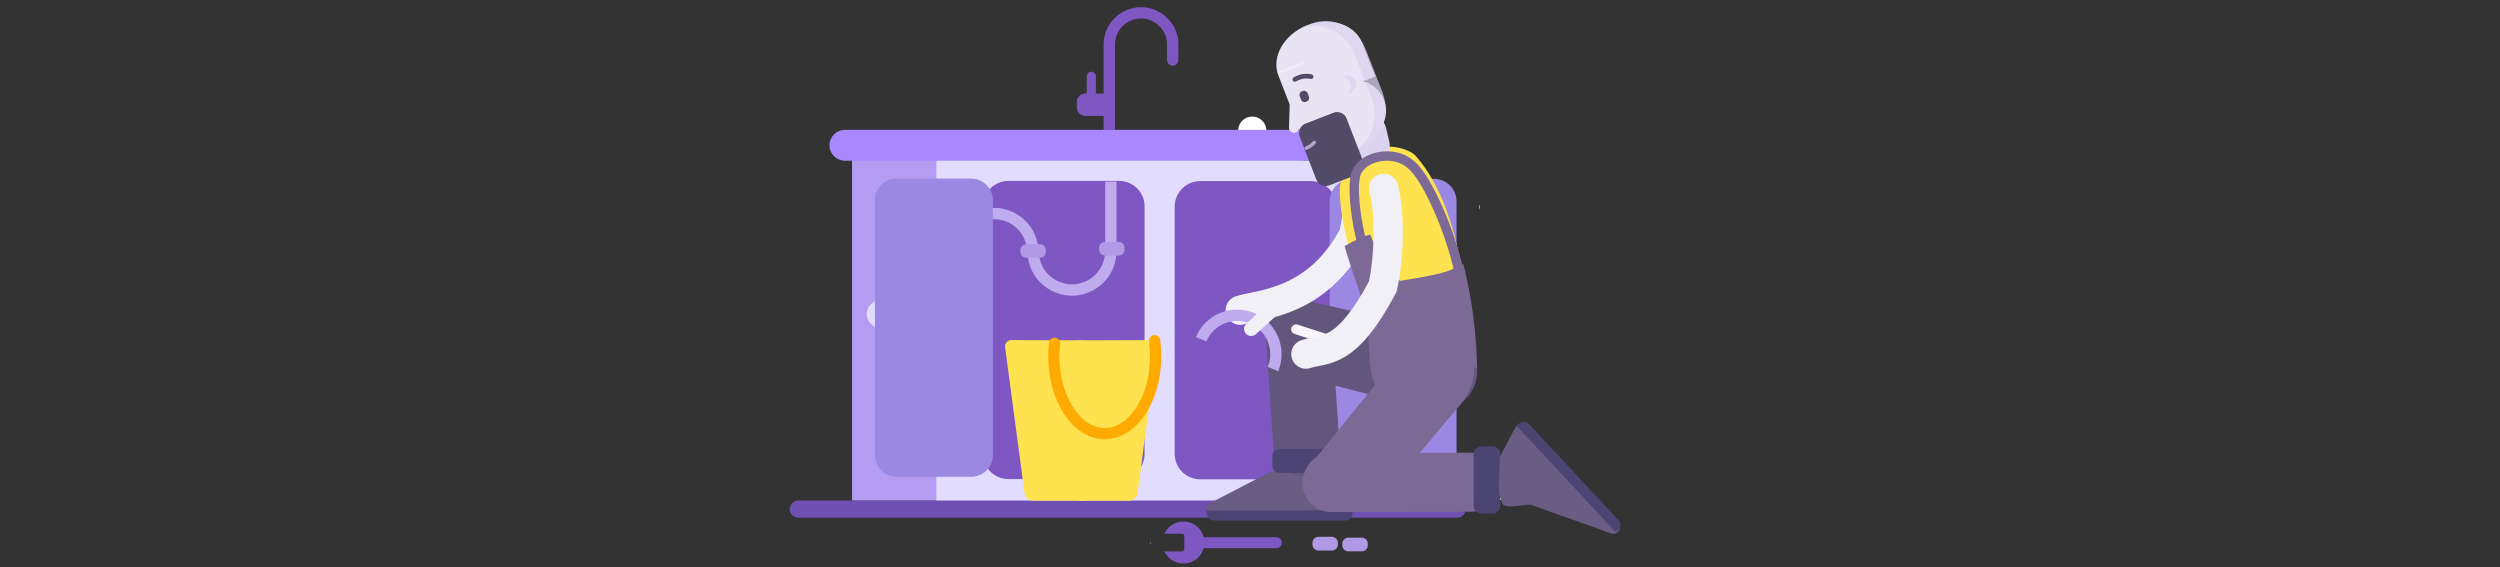 <svg width="2724" height="618" viewBox="0 0 2724 618" fill="none" xmlns="http://www.w3.org/2000/svg">
<rect x="0" y="0" width="2724" height="618" fill="#333333" stroke="none"/>
<g clip-path="url(#clip0_2220_32536)">
<path d="M1419.92 173.066H928.391V545.525H1419.92V173.066Z" fill="#B49CF2"/>
<path d="M1205.44 101.979H1182.37C1177.39 101.979 1173.35 106.015 1173.35 110.994V117.299C1173.35 122.278 1177.39 126.315 1182.37 126.315H1205.44C1210.42 126.315 1214.46 122.278 1214.46 117.299V110.994C1214.46 106.015 1210.42 101.979 1205.44 101.979Z" fill="#7E57C2"/>
<path d="M1277.76 65.332V47.139L1277.85 48.575C1277.85 39.405 1274.2 30.611 1267.72 24.127C1261.23 17.643 1252.44 14 1243.27 14C1234.1 14 1225.31 17.643 1218.82 24.127C1212.34 30.611 1208.7 39.405 1208.7 48.575V148.467" stroke="#7E57C2" stroke-width="12.351" stroke-miterlimit="10" stroke-linecap="round"/>
<path d="M1189.1 83.049V118.186" stroke="#7E57C2" stroke-width="9.881" stroke-miterlimit="10" stroke-linecap="round"/>
<path d="M1364.46 157.831C1372.98 157.831 1379.88 150.927 1379.88 142.41C1379.88 133.893 1372.98 126.989 1364.46 126.989C1355.94 126.989 1349.04 133.893 1349.04 142.41C1349.04 150.927 1355.94 157.831 1364.46 157.831Z" fill="white"/>
<path d="M1494.46 141.524H920.64C911.351 141.524 903.82 149.051 903.82 158.337C903.82 167.623 911.351 175.15 920.64 175.15H1494.46C1503.74 175.15 1511.27 167.623 1511.27 158.337C1511.27 149.051 1503.74 141.524 1494.46 141.524Z" fill="#A987FF"/>
<path d="M1483.9 175.175H1020.27V546.885H1483.9V175.175Z" fill="#E2DCFF"/>
<path d="M1219.36 197.088H1098.8C1083.47 197.088 1071.05 209.516 1071.05 224.846V494.254C1071.05 509.584 1083.47 522.011 1098.8 522.011H1219.36C1234.69 522.011 1247.12 509.584 1247.12 494.254V224.846C1247.12 209.516 1234.69 197.088 1219.36 197.088Z" fill="#7E57C2"/>
<path d="M1426.91 351.384C1435.22 351.384 1441.96 344.648 1441.96 336.338C1441.96 328.028 1435.22 321.292 1426.91 321.292C1418.6 321.292 1411.87 328.028 1411.87 336.338C1411.87 344.648 1418.6 351.384 1426.91 351.384Z" fill="#E2DCFF"/>
<path d="M1040.72 274.978C1040.72 263.749 1045.18 252.979 1053.12 245.038C1061.06 237.098 1071.83 232.637 1083.06 232.637C1094.29 232.637 1105.06 237.098 1113 245.038C1120.94 252.979 1125.4 263.749 1125.4 274.978" stroke="#BEACEF" stroke-width="12.351" stroke-miterlimit="10"/>
<path d="M959.343 357.267C967.653 357.267 974.389 350.531 974.389 342.221C974.389 333.911 967.653 327.175 959.343 327.175C951.033 327.175 944.297 333.911 944.297 342.221C944.297 350.531 951.033 357.267 959.343 357.267Z" fill="#E2DCFF"/>
<path d="M1058.13 194.627H977.048C963.952 194.627 953.336 205.243 953.336 218.339V495.838C953.336 508.934 963.952 519.55 977.048 519.55H1058.13C1071.23 519.55 1081.85 508.934 1081.85 495.838V218.339C1081.85 205.243 1071.23 194.627 1058.13 194.627Z" fill="#9B88E2"/>
<path d="M1307.69 522.248H1428.25C1443.58 522.248 1456.01 509.821 1456.01 494.491V225.083C1456.01 209.753 1443.58 197.325 1428.25 197.325H1307.69C1292.36 197.325 1279.94 209.753 1279.94 225.083V494.491C1279.94 509.821 1292.36 522.248 1307.69 522.248Z" fill="#7E57C2"/>
<path d="M1581.07 357.502C1589.38 357.502 1596.12 350.766 1596.12 342.456C1596.12 334.146 1589.38 327.41 1581.07 327.41C1572.76 327.41 1566.02 334.146 1566.02 342.456C1566.02 350.766 1572.76 357.502 1581.07 357.502Z" fill="#D2CDF7"/>
<path d="M1473.42 519.791H1562.46C1576.04 519.791 1587.05 508.777 1587.05 495.192V219.466C1587.05 205.881 1576.04 194.868 1562.46 194.868H1473.42C1459.83 194.868 1448.82 205.881 1448.82 219.466V495.192C1448.82 508.777 1459.83 519.791 1473.42 519.791Z" fill="#9B88E2"/>
<path d="M1210.33 197.826V273.145" stroke="#BEACEF" stroke-width="12.351" stroke-miterlimit="10"/>
<path d="M1210.34 273.642C1210.34 284.872 1205.88 295.642 1197.94 303.582C1190 311.523 1179.23 315.984 1168 315.984C1156.77 315.984 1146 311.523 1138.06 303.582C1130.12 295.642 1125.66 284.872 1125.66 273.642" stroke="#BEACEF" stroke-width="12.351" stroke-miterlimit="10"/>
<path d="M1218.76 263.566H1204.17C1200.53 263.566 1197.59 266.512 1197.59 270.146V271.932C1197.59 275.566 1200.53 278.512 1204.17 278.512H1218.76C1222.4 278.512 1225.34 275.566 1225.34 271.932V270.146C1225.34 266.512 1222.4 263.566 1218.76 263.566Z" fill="#B19AE5"/>
<path d="M1133.01 265.975H1118.42C1114.78 265.975 1111.84 268.921 1111.84 272.555V274.341C1111.84 277.975 1114.78 280.921 1118.42 280.921H1133.01C1136.65 280.921 1139.59 277.975 1139.59 274.341V272.555C1139.59 268.921 1136.65 265.975 1133.01 265.975Z" fill="#B19AE5"/>
<path d="M1587.72 545.413H869.799C864.655 545.413 860.484 549.584 860.484 554.728V554.741C860.484 559.885 864.655 564.055 869.799 564.055H1587.72C1592.87 564.055 1597.04 559.885 1597.04 554.741V554.728C1597.04 549.584 1592.87 545.413 1587.72 545.413Z" fill="#6E4FB2"/>
<path d="M1253.72 370.563C1254.72 370.532 1255.72 370.723 1256.65 371.123C1257.57 371.523 1258.39 372.123 1259.05 372.878C1259.72 373.633 1260.21 374.526 1260.48 375.492C1260.76 376.459 1260.82 377.474 1260.66 378.467L1239.4 537.644C1239.05 539.817 1237.95 541.799 1236.3 543.248C1234.64 544.696 1232.53 545.519 1230.33 545.573H1176.19C1174.07 545.567 1172.04 544.723 1170.54 543.226C1169.04 541.729 1168.2 539.7 1168.19 537.582V378.841C1168.19 376.718 1169.04 374.684 1170.54 373.18C1172.04 371.677 1174.07 370.826 1176.19 370.813L1253.72 370.563Z" fill="#FFE24F"/>
<path d="M1102.11 370.527C1101.1 370.493 1100.1 370.683 1099.18 371.082C1098.26 371.482 1097.43 372.081 1096.77 372.837C1096.11 373.593 1095.62 374.487 1095.34 375.454C1095.06 376.421 1095.01 377.438 1095.17 378.431L1116.4 537.608C1116.74 539.781 1117.84 541.763 1119.49 543.212C1121.15 544.66 1123.26 545.483 1125.46 545.537H1179.66C1181.78 545.531 1183.81 544.687 1185.31 543.19C1186.81 541.693 1187.66 539.664 1187.67 537.546L1187.92 378.843C1187.91 376.721 1187.07 374.686 1185.58 373.182C1184.08 371.678 1182.05 370.827 1179.93 370.814L1102.11 370.527Z" fill="#FFE24F"/>
<path d="M1258.12 371.188C1258.88 376.816 1259.26 382.49 1259.25 388.17C1259.25 434.719 1234.41 472.453 1203.75 472.453C1173.1 472.453 1148.25 434.719 1148.25 388.17C1148.25 383.452 1148.51 378.737 1149.02 374.047" stroke="#FFAA00" stroke-width="12.206" stroke-miterlimit="10" stroke-linecap="round"/>
<path d="M1461.84 514.849C1455.38 516.645 1448.7 517.61 1441.99 517.72C1424.51 518.07 1409.13 513.075 1400.92 505.384L1317.68 548.624C1316.36 549.381 1315.32 550.548 1314.73 551.949C1314.13 553.35 1314.01 554.906 1314.39 556.381C1314.76 557.856 1315.61 559.168 1316.79 560.117C1317.98 561.065 1319.45 561.599 1320.97 561.635L1467.13 558.714C1468.97 558.642 1470.72 557.841 1471.97 556.485C1473.23 555.13 1473.9 553.331 1473.83 551.484C1473.82 550.86 1473.71 550.242 1473.52 549.648L1461.84 514.849Z" fill="#6A5D84"/>
<path d="M1314.58 556.038C1314.58 562.194 1317.79 567.188 1321.73 567.188H1466.83C1470.8 567.188 1474.01 562.194 1474.01 556.038" fill="#4C4472"/>
<path d="M1419.49 518L1431.67 517.185C1448.19 516.079 1460.68 501.79 1459.58 485.27L1450.88 355.451C1449.78 338.931 1435.49 326.435 1418.97 327.541L1406.8 328.355C1390.28 329.461 1377.78 343.751 1378.89 360.271L1387.58 490.09C1388.68 506.61 1402.97 519.106 1419.49 518Z" fill="#63567C"/>
<path d="M1445.05 489.187H1393.83C1389.7 489.187 1386.35 492.535 1386.35 496.666V507.791C1386.35 511.922 1389.7 515.271 1393.83 515.271H1445.05C1449.18 515.271 1452.53 511.922 1452.53 507.791V496.666C1452.53 492.535 1449.18 489.187 1445.05 489.187Z" fill="#4C4472"/>
<path d="M1569.9 361.214L1415.06 325.527C1408.38 323.24 1401.07 323.691 1394.72 326.782C1388.37 329.873 1383.5 335.352 1381.18 342.022L1379.93 345.581C1375.15 359.441 1382.58 400.434 1396.44 405.216L1537.01 441.239C1626.29 470.096 1628.5 362.063 1569.9 361.214Z" fill="#63567C"/>
<path d="M1581.8 527.658L1667.76 524.074" stroke="#F8F6FC" stroke-width="38.766" stroke-miterlimit="10" stroke-linecap="round"/>
<path d="M1632.75 527.587L1632.74 523.054C1632.7 506.524 1619.26 493.157 1602.73 493.197L1450.14 493.57C1433.61 493.61 1420.24 507.043 1420.28 523.573L1420.29 528.106C1420.33 544.636 1433.76 558.003 1450.29 557.963L1602.89 557.59C1619.42 557.549 1632.79 544.116 1632.75 527.587Z" fill="#7C6996"/>
<path d="M1351.39 338C1372.9 331.083 1434.9 331.208 1475.01 255.702C1483.01 220.74 1482.5 171.369 1475.98 148.443" stroke="#F2F0F7" stroke-width="31.864" stroke-miterlimit="10" stroke-linecap="round"/>
<path d="M1626.29 486.275L1613.98 486.292C1609.41 486.299 1605.71 490.01 1605.71 494.582L1605.79 551.271C1605.8 555.843 1609.51 559.544 1614.08 559.538L1626.4 559.521C1630.97 559.514 1634.67 555.803 1634.66 551.23L1634.58 494.542C1634.58 489.97 1630.87 486.269 1626.29 486.275Z" fill="#4C4472"/>
<path d="M1526.77 384.302L1426.74 507.681C1421.76 512.69 1418.96 519.466 1418.96 526.529C1418.96 533.592 1421.76 540.368 1426.74 545.377L1429.4 548.037C1439.75 558.426 1555.91 536.25 1525.54 519.156L1584.2 448.994C1649.33 381.43 1553.22 332.033 1526.77 384.302Z" fill="#7C6996"/>
<path d="M1634.38 497.468C1634.38 502.737 1631.16 540.309 1635.82 545.141C1635.82 556.529 1656.02 549.848 1667.65 549.848L1756.03 581.352C1757.47 581.78 1759.01 581.729 1760.43 581.206C1761.84 580.684 1763.05 579.719 1763.87 578.454C1764.69 577.19 1765.07 575.694 1764.97 574.191C1764.87 572.687 1764.29 571.257 1763.3 570.114L1661.54 465.228C1660.23 463.921 1658.46 463.187 1656.61 463.187C1654.76 463.187 1652.98 463.921 1651.68 465.228C1651.24 465.672 1650.86 466.171 1650.55 466.713L1634.38 497.468Z" fill="#6A5D84"/>
<path d="M1412.2 358.78L1447.88 370.293" stroke="#F8F6FC" stroke-width="10.67" stroke-miterlimit="10" stroke-linecap="round"/>
<path d="M1451.2 584.933H1436.6C1432.97 584.933 1430.02 587.879 1430.02 591.513V593.299C1430.02 596.933 1432.97 599.879 1436.6 599.879H1451.2C1454.83 599.879 1457.78 596.933 1457.78 593.299V591.513C1457.78 587.879 1454.83 584.933 1451.2 584.933Z" fill="#B19AE5"/>
<path d="M1760.89 580.302C1765.4 576.106 1766.86 570.313 1764.18 567.453L1665.3 461.318C1662.59 458.409 1656.74 459.47 1652.23 463.666" fill="#4C4472"/>
<path d="M1598.29 362.351C1595.53 240.957 1559.08 188.077 1541.56 168.81C1529.99 159.071 1506.95 157.573 1494.24 161.743C1481.53 165.914 1493.76 161.918 1493.51 161.98C1491.02 162.979 1473.07 176.127 1464.72 186.891C1447.31 212.001 1481.96 310.994 1486.92 327.351C1495.47 349.827 1504.31 372.302 1517.1 392.281C1522.79 386.537 1558.87 372.302 1569.67 370.367C1584.66 367.67 1601 373.763 1598.29 362.351Z" fill="#FFE24F"/>
<path d="M1510.28 139.498C1508.02 129.829 1498.35 123.822 1488.68 126.082C1479.02 128.342 1473.01 138.013 1475.27 147.683L1478.8 162.759C1481.06 172.429 1490.73 178.435 1500.39 176.175C1510.06 173.915 1516.06 164.244 1513.8 154.575L1510.28 139.498Z" fill="#DBD3EF"/>
<path d="M1612.07 228.085C1612.16 227.835 1612.23 227.585 1612.31 227.336C1612.46 226.799 1612.56 226.262 1612.65 225.725C1612.65 225.696 1612.65 225.667 1612.65 225.637C1612.65 225.592 1612.65 225.546 1612.65 225.5L1612.73 224.601V224.326C1612.33 224.103 1611.97 223.796 1611.69 223.427C1611.62 223.328 1611.56 223.215 1611.47 223.115C1611.62 224.467 1611.69 225.826 1611.68 227.186C1611.79 227.535 1611.89 227.885 1611.99 228.235C1612.01 228.183 1612.04 228.133 1612.07 228.085V228.085Z" fill="#C28DFF"/>
<path d="M1594.52 287.806C1591.54 288.767 1588.54 289.579 1585.51 290.303V290.54C1584.13 297.333 1534.31 304.438 1526.42 305.911C1524.43 306.286 1521.34 302.827 1517.68 297.171C1514.84 295.43 1512.44 293.064 1510.65 290.253C1505.87 282.574 1501.72 274.533 1497.71 266.416C1495.95 262.858 1494.39 259.224 1492.88 255.553C1491.63 255.853 1490.31 256.228 1489.03 256.602C1483.74 258.15 1471.78 264.431 1471.17 264.743C1469.09 265.817 1467.12 267.141 1465.02 268.152C1473.38 296.721 1483.82 324.741 1486.01 331.995C1494.58 354.471 1487.41 402.856 1500.2 422.81C1505.9 417.066 1557.96 376.984 1568.76 375.036C1583.74 372.339 1612.13 410.211 1609.4 398.761C1608.57 361.339 1603.58 324.125 1594.52 287.806V287.806Z" fill="#7C6996"/>
<path d="M1498.44 83.439L1484.05 46.617C1476.15 26.364 1449.15 17.811 1424.12 27.612C1399.08 37.414 1384.98 61.988 1392.9 82.241L1407.28 119.063" fill="#E9E4F4"/>
<path d="M1420.74 153.826C1420.69 153.523 1420.62 153.222 1420.53 152.927L1420.03 151.054C1418.92 149.094 1414.5 138.493 1410.2 127.492C1405.91 116.492 1422.91 99.473 1448 89.683C1473.08 79.894 1500.08 88.434 1508 108.688C1515.91 128.941 1501.85 153.527 1476.78 163.316C1451.71 173.105 1428.86 175.203 1426.02 167.961C1423.19 160.719 1420.85 154.513 1420.82 154.151L1420.74 153.826Z" fill="#E9E4F4"/>
<path d="M1448.47 201.936L1479.06 190.096C1484.72 187.904 1487.54 181.536 1485.34 175.873L1467.24 129.11C1465.05 123.447 1458.68 120.633 1453.02 122.825L1422.43 134.666C1416.77 136.858 1413.95 143.226 1416.15 148.889L1434.25 195.652C1436.44 201.315 1442.81 204.128 1448.47 201.936Z" fill="#514B68"/>
<path d="M1419.25 69.068L1393.41 79.157" stroke="#F1EDF9" stroke-width="2.304" stroke-miterlimit="10" stroke-linecap="round"/>
<path opacity="0.72" d="M1494.3 106.04L1476.04 59.416C1466.54 35.08 1440.49 22.406 1417.22 30.41C1417.78 30.16 1418.33 29.91 1418.9 29.698L1428.38 25.952C1451.81 16.812 1478.59 29.361 1488.2 53.996L1506.21 100.072C1515.82 124.707 1504.64 152.09 1481.24 161.255L1479.83 161.805C1495.88 149.456 1502.36 126.843 1494.3 106.04Z" fill="#DBD3EF"/>
<path d="M1422.92 110.947L1423.93 110.552C1426.03 109.734 1427.06 107.374 1426.25 105.28L1424.75 101.453C1423.93 99.359 1421.57 98.324 1419.48 99.142L1418.47 99.537C1416.37 100.355 1415.34 102.715 1416.16 104.809L1417.65 108.636C1418.47 110.73 1420.83 111.765 1422.92 110.947Z" fill="#514B68"/>
<path d="M1428.7 83.016C1422.49 81.685 1416.01 82.799 1410.6 86.125C1410.06 86.462 1410.6 87.373 1411.11 86.986C1416.29 83.792 1422.49 82.714 1428.44 83.977C1429.08 84.114 1429.38 83.14 1428.7 83.016Z" fill="#65627A" stroke="#514B68" stroke-width="4.141" stroke-miterlimit="10" stroke-linecap="round"/>
<path d="M1423.27 161.455C1426.65 160.165 1429.66 158.039 1432.01 155.274" stroke="#B2A7CE" stroke-width="3.778" stroke-miterlimit="10" stroke-linecap="round"/>
<path d="M1410.33 136.335L1421.72 131.888C1423.15 131.329 1423.86 129.717 1423.3 128.288C1422.74 126.858 1421.13 126.153 1419.7 126.712L1408.31 131.159C1406.88 131.718 1406.17 133.33 1406.73 134.76C1407.29 136.189 1408.9 136.894 1410.33 136.335Z" fill="#E9E4F4"/>
<path d="M1415.38 139.434L1416.08 115.482C1416.17 112.477 1413.81 109.969 1410.8 109.881C1407.8 109.793 1405.29 112.158 1405.2 115.163L1404.5 139.114C1404.41 142.12 1406.77 144.628 1409.78 144.716C1412.78 144.804 1415.29 142.439 1415.38 139.434Z" fill="#E9E4F4"/>
<path opacity="0.72" d="M1468.01 101.721C1473.36 101.721 1477.7 97.383 1477.7 92.031C1477.7 86.68 1473.36 82.342 1468.01 82.342C1462.66 82.342 1458.32 86.68 1458.32 92.031C1458.32 97.383 1462.66 101.721 1468.01 101.721Z" fill="#DBD3EF"/>
<path d="M1308.8 369.618C1310.93 364.482 1314.05 359.817 1317.99 355.888C1321.92 351.959 1326.59 348.843 1331.73 346.719C1336.87 344.595 1342.37 343.504 1347.94 343.508C1353.5 343.512 1359 344.611 1364.14 346.743C1369.27 348.874 1373.94 351.997 1377.87 355.932C1381.8 359.866 1384.91 364.536 1387.04 369.675C1389.16 374.814 1390.25 380.321 1390.25 385.881C1390.24 391.442 1389.14 396.947 1387.01 402.083" stroke="#BEACEF" stroke-width="12.351" stroke-miterlimit="10"/>
<path d="M1390.99 333.031L1363.3 358.291" stroke="#F2F0F7" stroke-width="15.569" stroke-miterlimit="10" stroke-linecap="round"/>
<path d="M1484.78 267.552C1480.56 252.442 1477.74 236.978 1476.34 221.352C1473.99 194.831 1477.59 187.976 1479.73 184.767C1488.85 171.144 1509.01 167.286 1523.95 171.856C1537.97 176.151 1547.35 187.839 1559.32 211.313C1570.93 234.089 1586.03 270 1594.68 319.609" stroke="#7C6996" stroke-width="10.244" stroke-miterlimit="10" stroke-linecap="round"/>
<path d="M1269.36 600.814H1287.82C1288.51 600.814 1289.17 600.541 1289.65 600.054C1290.14 599.567 1290.42 598.906 1290.42 598.217V584.045C1290.41 583.358 1290.14 582.701 1289.65 582.217C1289.16 581.732 1288.5 581.46 1287.82 581.46H1268.29H1268.71C1270.91 576.735 1274.66 572.901 1279.33 570.593C1284 568.284 1289.32 567.639 1294.41 568.765C1299.5 569.89 1304.05 572.718 1307.31 576.782C1310.58 580.845 1312.35 585.901 1312.35 591.112C1312.35 596.324 1310.58 601.379 1307.31 605.443C1304.05 609.506 1299.5 612.335 1294.41 613.46C1289.32 614.585 1284 613.941 1279.33 611.632C1274.66 609.324 1270.91 605.49 1268.71 600.764L1269.36 600.814Z" fill="#7E57C2"/>
<path d="M1253.68 592.012V591.375" stroke="#F8F6FC" stroke-width="0.924" stroke-miterlimit="10"/>
<path d="M1390.7 585.323H1308.24C1304.94 585.323 1302.26 587.998 1302.26 591.298C1302.26 594.597 1304.94 597.272 1308.24 597.272H1390.7C1394 597.272 1396.68 594.597 1396.68 591.298C1396.68 587.998 1394 585.323 1390.7 585.323Z" fill="#7E57C2"/>
<path d="M1483.76 585.809H1469.16C1465.52 585.809 1462.58 588.755 1462.58 592.389V594.175C1462.58 597.809 1465.52 600.755 1469.16 600.755H1483.76C1487.39 600.755 1490.34 597.809 1490.34 594.175V592.389C1490.34 588.755 1487.39 585.809 1483.76 585.809Z" fill="#B19AE5"/>
<path d="M1461.98 103.342C1467.33 103.342 1471.67 99.004 1471.67 93.652C1471.67 88.301 1467.33 83.963 1461.98 83.963C1456.63 83.963 1452.29 88.301 1452.29 93.652C1452.29 99.004 1456.63 103.342 1461.98 103.342Z" fill="#E9E4F4"/>
<path d="M1422.9 385.823C1444.41 378.905 1466.53 387.87 1506.62 312.377C1514.62 277.415 1514.11 228.044 1507.59 205.106" stroke="#F2F0F7" stroke-width="31.864" stroke-miterlimit="10" stroke-linecap="round"/>
</g>
<defs>
<clipPath id="clip0_2220_32536">
<rect width="2724" height="618" fill="white"/>
</clipPath>
</defs>
</svg>

